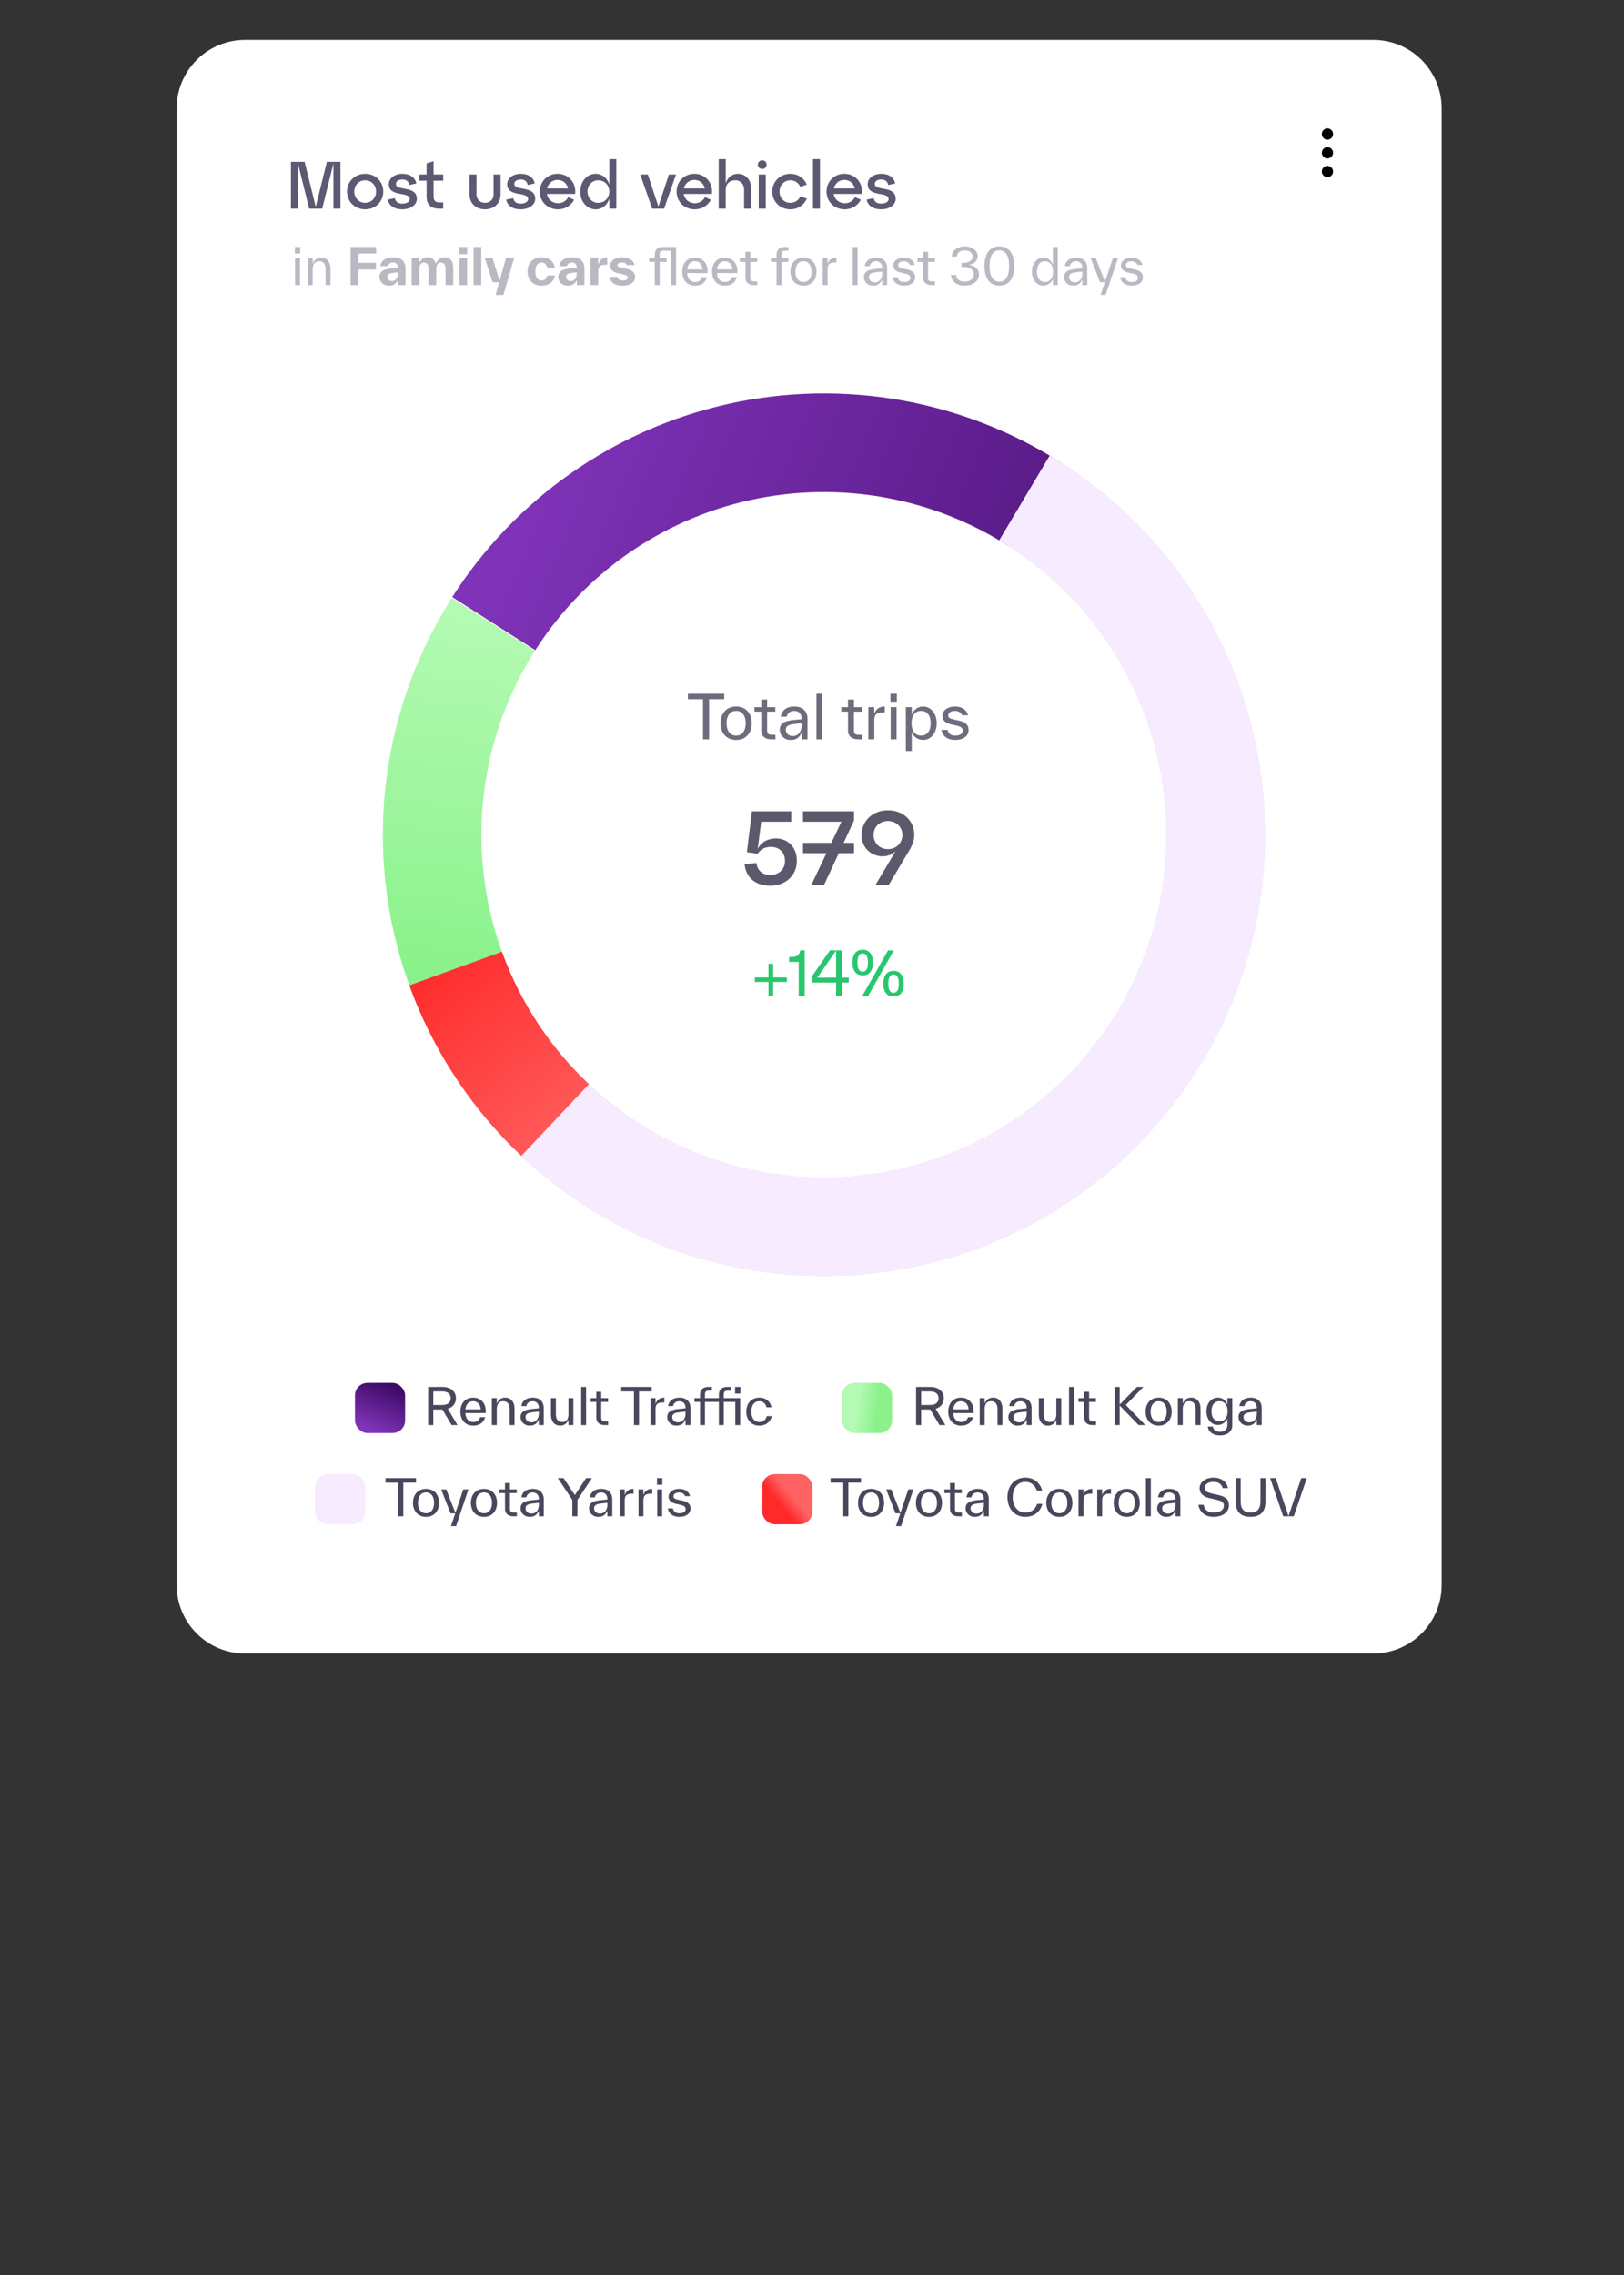 <svg width="285" height="399" viewBox="0 0 285 399" fill="none" xmlns="http://www.w3.org/2000/svg">
<rect x="0" y="0" width="285" height="399" fill="#333333" stroke="none"/>
<g>
<g>
<g>
<path d="M31 19C31 12.373 36.373 7 43 7H241C247.627 7 253 12.373 253 19V278C253 284.627 247.627 290 241 290H43C36.373 290 31 284.627 31 278V19Z" fill="white"/>
</g>
<path d="M59.746 28.386V36.6H58.514V28.668L56.543 36.6H54.255L52.284 28.668V36.6H51.052V28.386H53.457L55.405 36.271L57.364 28.386H59.746ZM60.9 33.608C60.9 31.836 62.273 30.486 64.08 30.486C65.887 30.486 67.26 31.836 67.26 33.608C67.26 35.368 65.887 36.717 64.08 36.717C62.273 36.717 60.9 35.368 60.9 33.608ZM62.167 33.608C62.167 34.734 63.001 35.579 64.08 35.579C65.171 35.579 65.993 34.734 65.993 33.608C65.993 32.469 65.171 31.625 64.08 31.625C63.001 31.625 62.167 32.469 62.167 33.608ZM68.059 35.016L69.291 34.758C69.397 35.379 69.854 35.72 70.605 35.72C71.391 35.72 71.908 35.368 71.908 34.91C71.908 33.526 68.235 34.652 68.235 32.305C68.235 31.261 69.244 30.486 70.605 30.486C71.978 30.486 72.881 31.155 73.057 32.188L71.825 32.446C71.732 31.824 71.297 31.484 70.605 31.484C69.948 31.484 69.479 31.789 69.479 32.246C69.479 33.584 73.151 32.469 73.151 34.886C73.151 35.943 72.037 36.717 70.605 36.717C69.162 36.717 68.247 36.048 68.059 35.016ZM74.858 31.695H73.579V30.604H74.858V28.656L76.09 28.269V30.604H77.78V31.695H76.09V34.464C76.09 35.192 76.395 35.508 77.123 35.508H77.78V36.6H77.123C75.574 36.6 74.858 35.884 74.858 34.406V31.695ZM82.389 34.112V30.604H83.621V34.112C83.621 34.992 84.254 35.579 85.123 35.579C85.968 35.579 86.613 34.992 86.613 34.112V30.604H87.845V34.112C87.845 35.661 86.683 36.717 85.123 36.717C83.539 36.717 82.389 35.661 82.389 34.112ZM88.833 35.016L90.065 34.758C90.171 35.379 90.628 35.72 91.379 35.72C92.165 35.72 92.681 35.368 92.681 34.91C92.681 33.526 89.009 34.652 89.009 32.305C89.009 31.261 90.018 30.486 91.379 30.486C92.752 30.486 93.655 31.155 93.831 32.188L92.599 32.446C92.505 31.824 92.071 31.484 91.379 31.484C90.722 31.484 90.253 31.789 90.253 32.246C90.253 33.584 93.925 32.469 93.925 34.886C93.925 35.943 92.811 36.717 91.379 36.717C89.936 36.717 89.021 36.048 88.833 35.016ZM97.846 30.486C99.771 30.486 101.155 32.059 100.932 34.018H95.969C96.145 34.969 96.908 35.649 97.94 35.649C98.726 35.649 99.372 35.239 99.712 34.581L100.745 35.039C100.228 36.025 99.219 36.717 97.905 36.717C96.098 36.717 94.725 35.368 94.725 33.608C94.725 31.836 96.075 30.486 97.846 30.486ZM97.846 31.554C96.931 31.554 96.215 32.176 96.004 33.056H99.689C99.489 32.188 98.797 31.554 97.846 31.554ZM106.922 32.34V27.917H108.154V36.6H106.922V34.863C106.546 35.978 105.678 36.717 104.54 36.717C102.991 36.717 101.829 35.368 101.829 33.608C101.829 31.836 102.991 30.486 104.54 30.486C105.678 30.486 106.546 31.226 106.922 32.34ZM104.951 35.579C106.1 35.579 106.922 34.734 106.922 33.608C106.922 32.469 106.1 31.625 104.951 31.625C103.93 31.625 103.097 32.469 103.097 33.608C103.097 34.734 103.93 35.579 104.951 35.579ZM115.54 36.224L117.382 30.604H118.638L116.537 36.6H114.449L112.349 30.604H113.686L115.54 36.224ZM121.852 30.486C123.776 30.486 125.16 32.059 124.937 34.018H119.974C120.15 34.969 120.913 35.649 121.945 35.649C122.732 35.649 123.377 35.239 123.717 34.581L124.75 35.039C124.233 36.025 123.224 36.717 121.91 36.717C120.103 36.717 118.731 35.368 118.731 33.608C118.731 31.836 120.08 30.486 121.852 30.486ZM121.852 31.554C120.936 31.554 120.221 32.176 120.009 33.056H123.694C123.494 32.188 122.802 31.554 121.852 31.554ZM129.506 30.486C130.879 30.486 131.817 31.554 131.817 33.021V36.6H130.585V33.209C130.585 32.282 129.905 31.613 129.037 31.613C128.051 31.613 127.359 32.282 127.359 33.209V36.6H126.127V27.917H127.359V32.153C127.687 31.132 128.473 30.486 129.506 30.486ZM132.998 28.879C132.998 28.457 133.35 28.116 133.772 28.116C134.195 28.116 134.535 28.457 134.535 28.879C134.535 29.302 134.195 29.642 133.772 29.642C133.35 29.642 132.998 29.302 132.998 28.879ZM134.383 36.6H133.151V30.604H134.383V36.6ZM135.528 33.608C135.528 31.836 136.901 30.486 138.708 30.486C139.999 30.486 141.09 31.191 141.583 32.376L140.445 32.763C140.14 32.059 139.494 31.625 138.708 31.625C137.629 31.625 136.796 32.469 136.796 33.608C136.796 34.734 137.629 35.579 138.708 35.579C139.494 35.579 140.14 35.156 140.445 34.441L141.583 34.828C141.09 36.013 139.999 36.717 138.708 36.717C136.901 36.717 135.528 35.368 135.528 33.608ZM143.904 36.6H142.672V27.917H143.904V36.6ZM148.171 30.486C150.096 30.486 151.48 32.059 151.257 34.018H146.294C146.47 34.969 147.233 35.649 148.265 35.649C149.051 35.649 149.697 35.239 150.037 34.581L151.07 35.039C150.553 36.025 149.544 36.717 148.23 36.717C146.423 36.717 145.05 35.368 145.05 33.608C145.05 31.836 146.4 30.486 148.171 30.486ZM148.171 31.554C147.256 31.554 146.54 32.176 146.329 33.056H150.014C149.814 32.188 149.122 31.554 148.171 31.554ZM152.094 35.016L153.326 34.758C153.432 35.379 153.89 35.72 154.641 35.72C155.427 35.72 155.943 35.368 155.943 34.91C155.943 33.526 152.27 34.652 152.27 32.305C152.27 31.261 153.279 30.486 154.641 30.486C156.013 30.486 156.917 31.155 157.093 32.188L155.861 32.446C155.767 31.824 155.333 31.484 154.641 31.484C153.983 31.484 153.514 31.789 153.514 32.246C153.514 33.584 157.187 32.469 157.187 34.886C157.187 35.943 156.072 36.717 154.641 36.717C153.197 36.717 152.282 36.048 152.094 35.016Z" fill="#5E5873"/>
<path d="M52.678 44.474H51.745V43.312H52.678V44.474ZM52.643 50H51.78V45.283H52.643V50ZM56.355 45.187C57.42 45.187 57.992 46.005 57.992 47.061V47.079V50H57.13V47.211V47.193C57.13 46.234 56.69 45.82 56.003 45.82C55.317 45.82 54.877 46.243 54.877 47.211V50H54.014V45.283H54.877V46.243C55.088 45.688 55.546 45.187 56.355 45.187ZM66.014 43.312V44.474H62.907V46.093H65.961V47.255H62.907V50H61.517V43.312H66.014ZM68.963 45.116C70.451 45.116 71.163 45.917 71.163 46.991V47.008V50H69.835V49.103C69.562 49.675 69.131 50.106 68.242 50.106C67.318 50.106 66.579 49.472 66.579 48.548C66.579 47.457 67.617 47.184 68.559 47.096L69.817 46.973V46.911V46.894C69.817 46.41 69.535 46.031 68.963 46.031C68.436 46.031 68.154 46.339 68.101 46.674H66.746C66.869 45.697 67.749 45.116 68.963 45.116ZM68.77 49.296C69.456 49.296 69.817 48.715 69.817 47.967V47.774L69.052 47.853C68.506 47.915 67.951 48.011 67.951 48.548C67.951 49.015 68.312 49.296 68.77 49.296ZM78.003 45.116C79.077 45.116 79.534 45.899 79.534 46.973V46.991V50H78.188V47.281V47.263C78.188 46.436 77.933 46.058 77.378 46.058C76.824 46.058 76.56 46.436 76.56 47.281V50H75.213V47.281V47.263C75.213 46.436 74.958 46.058 74.404 46.058C73.849 46.058 73.585 46.436 73.585 47.281V50H72.239V45.222H73.577V46.199C73.805 45.609 74.237 45.116 75.046 45.116C75.873 45.116 76.331 45.671 76.498 46.278C76.709 45.697 77.167 45.116 78.003 45.116ZM81.999 44.579H80.609V43.312H81.999V44.579ZM81.973 50H80.626V45.222H81.973V50ZM84.457 50H83.11V43.312H84.457V50ZM87.671 49.235L88.814 45.222H90.231L88.348 51.725H86.966L87.6 49.507H86.465L85.057 45.222H86.412L87.671 49.235ZM95.047 50.106C93.569 50.106 92.574 49.111 92.574 47.607C92.574 46.111 93.586 45.116 95.047 45.116C96.306 45.116 97.177 45.82 97.379 46.938H96.024C95.91 46.436 95.602 46.031 95.047 46.031C94.334 46.031 93.947 46.639 93.947 47.607C93.947 48.61 94.352 49.191 95.047 49.191C95.602 49.191 95.918 48.856 96.068 48.302H97.423C97.194 49.472 96.244 50.106 95.047 50.106ZM100.356 45.116C101.844 45.116 102.556 45.917 102.556 46.991V47.008V50H101.228V49.103C100.955 49.675 100.524 50.106 99.635 50.106C98.711 50.106 97.972 49.472 97.972 48.548C97.972 47.457 99.01 47.184 99.952 47.096L101.21 46.973V46.911V46.894C101.21 46.41 100.928 46.031 100.356 46.031C99.829 46.031 99.547 46.339 99.494 46.674H98.139C98.262 45.697 99.142 45.116 100.356 45.116ZM100.163 49.296C100.849 49.296 101.21 48.715 101.21 47.967V47.774L100.444 47.853C99.899 47.915 99.344 48.011 99.344 48.548C99.344 49.015 99.705 49.296 100.163 49.296ZM104.97 45.222V46.471C105.154 45.723 105.638 45.116 106.562 45.116V46.436H106.219C105.383 46.436 104.978 46.718 104.978 47.527V50H103.632V45.222H104.97ZM109.211 50.106C108.032 50.106 107.152 49.604 106.985 48.557H108.34C108.437 49.041 108.842 49.191 109.264 49.191C109.854 49.191 110.171 48.997 110.171 48.689C110.171 48.399 109.977 48.258 109.326 48.108L108.481 47.923C107.575 47.73 107.082 47.307 107.082 46.595C107.082 45.688 108.015 45.116 109.159 45.116C110.241 45.116 111.147 45.565 111.359 46.489H110.003C109.898 46.19 109.555 46.031 109.167 46.031C108.736 46.031 108.367 46.19 108.367 46.489C108.367 46.762 108.639 46.867 109.132 46.973L109.977 47.158C110.98 47.378 111.455 47.809 111.455 48.583C111.455 49.56 110.487 50.106 109.211 50.106ZM118.643 43.312V50H117.78V43.963H116.452C116.02 43.963 115.765 44.104 115.765 44.623V45.283H116.98V45.935H115.765V50H114.903V45.935H113.926V45.283H114.903V44.623C114.903 43.717 115.536 43.312 116.364 43.312H118.643ZM124.177 47.571C124.177 47.659 124.168 47.783 124.159 47.897H120.595C120.666 48.918 121.185 49.463 121.968 49.463C122.655 49.463 123.015 49.147 123.191 48.619H124.071C123.799 49.622 123.033 50.097 121.968 50.097C120.543 50.097 119.724 49.059 119.724 47.642C119.724 46.207 120.56 45.187 121.959 45.187C123.279 45.187 124.177 46.119 124.177 47.571ZM121.959 45.82C121.211 45.82 120.71 46.304 120.604 47.246H123.297C123.244 46.401 122.734 45.82 121.959 45.82ZM129.411 47.571C129.411 47.659 129.402 47.783 129.393 47.897H125.829C125.899 48.918 126.419 49.463 127.202 49.463C127.888 49.463 128.249 49.147 128.425 48.619H129.305C129.032 49.622 128.267 50.097 127.202 50.097C125.776 50.097 124.958 49.059 124.958 47.642C124.958 46.207 125.794 45.187 127.193 45.187C128.513 45.187 129.411 46.119 129.411 47.571ZM127.193 45.82C126.445 45.82 125.943 46.304 125.838 47.246H128.531C128.478 46.401 127.967 45.82 127.193 45.82ZM132.367 49.349H132.895V50H132.279C131.461 50 130.818 49.604 130.818 48.707V48.689V45.935H129.824V45.283H130.818V44.166H131.681V45.283H132.877V45.935H131.681V48.689V48.707C131.681 49.208 131.936 49.349 132.367 49.349ZM138.352 43.963H137.824C137.393 43.963 137.138 44.104 137.138 44.623V45.283H138.352V45.935H137.138V50H136.275V45.935H135.299V45.283H136.275V44.623C136.275 43.717 136.909 43.312 137.736 43.312H138.352V43.963ZM141.004 50.097C139.605 50.097 138.708 49.103 138.708 47.642C138.708 46.181 139.605 45.187 141.004 45.187C142.404 45.187 143.292 46.181 143.292 47.642C143.292 49.103 142.404 50.097 141.004 50.097ZM141.004 49.463C141.902 49.463 142.412 48.751 142.412 47.642C142.412 46.533 141.902 45.82 141.004 45.82C140.107 45.82 139.588 46.533 139.588 47.642C139.588 48.751 140.107 49.463 141.004 49.463ZM145.232 45.283V46.295C145.443 45.635 145.909 45.187 146.78 45.187V46.04H146.516C145.654 46.04 145.232 46.313 145.232 47.158V50H144.369V45.283H145.232ZM150.5 50H149.637V43.312H150.5V50ZM153.728 45.187C155.163 45.187 155.682 46.084 155.682 46.964V46.982V50H154.82V49.032C154.494 49.692 154.107 50.097 153.192 50.097C152.312 50.097 151.608 49.455 151.608 48.583C151.608 47.483 152.708 47.272 153.552 47.184L154.82 47.052V46.973V46.955C154.82 46.339 154.476 45.82 153.728 45.82C153.068 45.82 152.699 46.225 152.637 46.674H151.757C151.863 45.785 152.62 45.187 153.728 45.187ZM153.508 49.525C154.38 49.525 154.82 48.839 154.82 47.994V47.642L153.878 47.739C153.227 47.809 152.488 47.897 152.488 48.583C152.488 49.191 152.963 49.525 153.508 49.525ZM158.639 50.097C157.592 50.097 156.773 49.587 156.641 48.619H157.521C157.653 49.287 158.164 49.463 158.639 49.463C159.378 49.463 159.756 49.182 159.756 48.751C159.756 48.328 159.51 48.126 158.806 47.976L158.146 47.835C157.328 47.659 156.764 47.29 156.764 46.568C156.764 45.732 157.592 45.187 158.621 45.187C159.536 45.187 160.32 45.609 160.531 46.463H159.651C159.519 46.049 159.079 45.82 158.621 45.82C158.111 45.82 157.618 46.058 157.618 46.48C157.618 46.859 157.926 46.991 158.56 47.123L159.22 47.263C160.205 47.475 160.61 47.915 160.61 48.645C160.61 49.551 159.8 50.097 158.639 50.097ZM163.554 49.349H164.082V50H163.466C162.647 50 162.005 49.604 162.005 48.707V48.689V45.935H161.01V45.283H162.005V44.166H162.867V45.283H164.064V45.935H162.867V48.689V48.707C162.867 49.208 163.122 49.349 163.554 49.349ZM170.019 46.463C170.741 46.551 171.797 46.973 171.797 48.117C171.797 49.437 170.617 50.097 169.262 50.097C167.863 50.097 167.009 49.375 166.886 48.231H167.784C167.863 48.918 168.338 49.402 169.262 49.402C169.975 49.402 170.899 49.05 170.899 48.082C170.899 47.237 170.116 46.823 169.157 46.823H168.743V46.102H169.157C170.098 46.102 170.679 45.609 170.679 44.984C170.679 44.359 170.133 43.911 169.253 43.911C168.435 43.911 167.977 44.351 167.916 44.993H167.018C167.124 43.875 168.127 43.215 169.253 43.215C170.521 43.215 171.577 43.875 171.577 44.914C171.577 45.935 170.732 46.322 170.019 46.463ZM175.381 50.097C173.744 50.097 172.767 48.883 172.767 46.656C172.767 44.43 173.744 43.215 175.381 43.215C177.018 43.215 177.994 44.43 177.994 46.656C177.994 48.883 177.018 50.097 175.381 50.097ZM175.381 49.402C176.463 49.402 177.097 48.487 177.097 46.656C177.097 44.826 176.463 43.911 175.381 43.911C174.298 43.911 173.665 44.826 173.665 46.656C173.665 48.487 174.298 49.402 175.381 49.402ZM184.762 46.427V43.312H185.624V50H184.762V48.971C184.471 49.648 183.802 50.097 183.098 50.097C181.954 50.097 181.092 49.094 181.092 47.642C181.092 46.19 181.963 45.187 183.098 45.187C183.978 45.187 184.542 45.794 184.762 46.427ZM183.38 49.463C184.278 49.463 184.797 48.751 184.797 47.642C184.797 46.533 184.278 45.82 183.38 45.82C182.482 45.82 181.972 46.533 181.972 47.642C181.972 48.751 182.482 49.463 183.38 49.463ZM188.851 45.187C190.285 45.187 190.805 46.084 190.805 46.964V46.982V50H189.942V49.032C189.617 49.692 189.229 50.097 188.314 50.097C187.434 50.097 186.73 49.455 186.73 48.583C186.73 47.483 187.83 47.272 188.675 47.184L189.942 47.052V46.973V46.955C189.942 46.339 189.599 45.82 188.851 45.82C188.191 45.82 187.821 46.225 187.76 46.674H186.88C186.985 45.785 187.742 45.187 188.851 45.187ZM188.631 49.525C189.502 49.525 189.942 48.839 189.942 47.994V47.642L189.001 47.739C188.349 47.809 187.61 47.897 187.61 48.583C187.61 49.191 188.085 49.525 188.631 49.525ZM193.913 49.402L195.294 45.283H196.192L194.027 51.725H193.129L193.886 49.481H193.05L191.413 45.283H192.302L193.913 49.402ZM198.591 50.097C197.544 50.097 196.726 49.587 196.594 48.619H197.474C197.606 49.287 198.116 49.463 198.591 49.463C199.33 49.463 199.709 49.182 199.709 48.751C199.709 48.328 199.462 48.126 198.758 47.976L198.098 47.835C197.28 47.659 196.717 47.29 196.717 46.568C196.717 45.732 197.544 45.187 198.574 45.187C199.489 45.187 200.272 45.609 200.483 46.463H199.603C199.471 46.049 199.031 45.82 198.574 45.82C198.063 45.82 197.57 46.058 197.57 46.48C197.57 46.859 197.878 46.991 198.512 47.123L199.172 47.263C200.158 47.475 200.562 47.915 200.562 48.645C200.562 49.551 199.753 50.097 198.591 50.097Z" fill="#B9B9C3"/>
<rect x="62.293" y="242.533" width="8.8" height="8.8" rx="2.2" fill="url(#paint0_linear_1265_42033)"/>
<path d="M78.579 247.073L80.287 249.933H79.248L77.638 247.205H77.611H76.036V249.933H75.147V243.245H77.611C79.09 243.245 80.014 244.02 80.014 245.225C80.014 246.141 79.477 246.809 78.579 247.073ZM77.629 244.037H76.036V246.413H77.629C78.535 246.413 79.09 245.991 79.09 245.225C79.09 244.46 78.535 244.037 77.629 244.037ZM85.245 247.505C85.245 247.593 85.236 247.716 85.227 247.83H81.663C81.733 248.851 82.252 249.397 83.036 249.397C83.722 249.397 84.083 249.08 84.259 248.552H85.139C84.866 249.555 84.1 250.03 83.036 250.03C81.61 250.03 80.792 248.992 80.792 247.575C80.792 246.141 81.628 245.12 83.027 245.12C84.347 245.12 85.245 246.053 85.245 247.505ZM83.027 245.753C82.279 245.753 81.777 246.237 81.672 247.179H84.365C84.312 246.334 83.801 245.753 83.027 245.753ZM88.656 245.12C89.721 245.12 90.293 245.938 90.293 246.994V247.012V249.933H89.431V247.144V247.126C89.431 246.167 88.991 245.753 88.305 245.753C87.618 245.753 87.178 246.176 87.178 247.144V249.933H86.316V245.217H87.178V246.176C87.389 245.621 87.847 245.12 88.656 245.12ZM93.466 245.12C94.901 245.12 95.42 246.017 95.42 246.897V246.915V249.933H94.557V248.965C94.232 249.625 93.845 250.03 92.929 250.03C92.049 250.03 91.345 249.388 91.345 248.517C91.345 247.417 92.445 247.205 93.29 247.117L94.557 246.985V246.906V246.889C94.557 246.273 94.214 245.753 93.466 245.753C92.806 245.753 92.437 246.158 92.375 246.607H91.495C91.601 245.718 92.357 245.12 93.466 245.12ZM93.246 249.458C94.117 249.458 94.557 248.772 94.557 247.927V247.575L93.616 247.672C92.965 247.742 92.225 247.83 92.225 248.517C92.225 249.124 92.701 249.458 93.246 249.458ZM99.758 248.006V245.217H100.621V249.933H99.758V248.992C99.556 249.529 99.09 250.03 98.306 250.03C97.242 250.03 96.687 249.212 96.687 248.156V248.138V245.217H97.549V248.006V248.024C97.549 248.974 97.972 249.397 98.658 249.397C99.345 249.397 99.758 248.965 99.758 248.006ZM102.853 249.933H101.991V243.245H102.853V249.933ZM106.196 249.282H106.724V249.933H106.108C105.29 249.933 104.647 249.537 104.647 248.64V248.622V245.868H103.653V245.217H104.647V244.099H105.51V245.217H106.707V245.868H105.51V248.622V248.64C105.51 249.141 105.765 249.282 106.196 249.282ZM109.025 243.245H114.367V244.037H112.14V249.933H111.252V244.037H109.025V243.245ZM115.039 245.217V246.229C115.25 245.569 115.717 245.12 116.588 245.12V245.973H116.324C115.461 245.973 115.039 246.246 115.039 247.091V249.933H114.177V245.217H115.039ZM119.213 245.12C120.648 245.12 121.167 246.017 121.167 246.897V246.915V249.933H120.304V248.965C119.979 249.625 119.592 250.03 118.676 250.03C117.796 250.03 117.092 249.388 117.092 248.517C117.092 247.417 118.192 247.205 119.037 247.117L120.304 246.985V246.906V246.889C120.304 246.273 119.961 245.753 119.213 245.753C118.553 245.753 118.184 246.158 118.122 246.607H117.242C117.348 245.718 118.104 245.12 119.213 245.12ZM118.993 249.458C119.864 249.458 120.304 248.772 120.304 247.927V247.575L119.363 247.672C118.712 247.742 117.972 247.83 117.972 248.517C117.972 249.124 118.448 249.458 118.993 249.458ZM127.02 245.217H129.898V249.933H129.036V245.868H127.02V249.933H126.158V245.868H123.712V249.933H122.849V245.868H121.872V245.217H122.849V244.557C122.849 243.65 123.483 243.245 124.31 243.245H124.926V243.897H124.398C123.967 243.897 123.712 244.037 123.712 244.557V245.217H126.158V244.557C126.158 243.65 126.792 243.245 127.619 243.245H128.235V243.897H127.707C127.276 243.897 127.02 244.037 127.02 244.557V245.217ZM129 244.407V243.245H129.933V244.407H129ZM133.267 250.03C131.868 250.03 130.97 249.036 130.97 247.575C130.97 246.114 131.868 245.12 133.267 245.12C134.429 245.12 135.194 245.824 135.397 246.818H134.517C134.385 246.237 133.98 245.753 133.267 245.753C132.37 245.753 131.85 246.466 131.85 247.575C131.85 248.684 132.37 249.397 133.267 249.397C133.954 249.397 134.376 249.027 134.57 248.358H135.45C135.203 249.441 134.341 250.03 133.267 250.03Z" fill="#4B465C"/>
<rect x="147.76" y="242.533" width="8.8" height="8.8" rx="2.2" fill="url(#paint1_linear_1265_42033)"/>
<path d="M164.198 247.073L165.905 249.933H164.867L163.256 247.205H163.23H161.655V249.933H160.766V243.245H163.23C164.708 243.245 165.632 244.02 165.632 245.225C165.632 246.141 165.096 246.809 164.198 247.073ZM163.248 244.037H161.655V246.413H163.248C164.154 246.413 164.708 245.991 164.708 245.225C164.708 244.46 164.154 244.037 163.248 244.037ZM170.863 247.505C170.863 247.593 170.854 247.716 170.846 247.83H167.282C167.352 248.851 167.871 249.397 168.654 249.397C169.341 249.397 169.702 249.08 169.878 248.552H170.758C170.485 249.555 169.719 250.03 168.654 250.03C167.229 250.03 166.41 248.992 166.41 247.575C166.41 246.141 167.246 245.12 168.646 245.12C169.966 245.12 170.863 246.053 170.863 247.505ZM168.646 245.753C167.898 245.753 167.396 246.237 167.29 247.179H169.983C169.93 246.334 169.42 245.753 168.646 245.753ZM174.275 245.12C175.34 245.12 175.912 245.938 175.912 246.994V247.012V249.933H175.05V247.144V247.126C175.05 246.167 174.61 245.753 173.923 245.753C173.237 245.753 172.797 246.176 172.797 247.144V249.933H171.934V245.217H172.797V246.176C173.008 245.621 173.466 245.12 174.275 245.12ZM179.085 245.12C180.519 245.12 181.039 246.017 181.039 246.897V246.915V249.933H180.176V248.965C179.851 249.625 179.463 250.03 178.548 250.03C177.668 250.03 176.964 249.388 176.964 248.517C176.964 247.417 178.064 247.205 178.909 247.117L180.176 246.985V246.906V246.889C180.176 246.273 179.833 245.753 179.085 245.753C178.425 245.753 178.055 246.158 177.994 246.607H177.114C177.219 245.718 177.976 245.12 179.085 245.12ZM178.865 249.458C179.736 249.458 180.176 248.772 180.176 247.927V247.575L179.235 247.672C178.583 247.742 177.844 247.83 177.844 248.517C177.844 249.124 178.319 249.458 178.865 249.458ZM185.377 248.006V245.217H186.239V249.933H185.377V248.992C185.175 249.529 184.708 250.03 183.925 250.03C182.86 250.03 182.306 249.212 182.306 248.156V248.138V245.217H183.168V248.006V248.024C183.168 248.974 183.591 249.397 184.277 249.397C184.963 249.397 185.377 248.965 185.377 248.006ZM188.472 249.933H187.609V243.245H188.472V249.933ZM191.815 249.282H192.343V249.933H191.727C190.909 249.933 190.266 249.537 190.266 248.64V248.622V245.868H189.272V245.217H190.266V244.099H191.129V245.217H192.325V245.868H191.129V248.622V248.64C191.129 249.141 191.384 249.282 191.815 249.282ZM197.568 246.413L201 249.933H199.82L196.494 246.51V249.933H195.605V243.245H196.494V246.334L199.512 243.245H200.665L197.568 246.413ZM203.34 250.03C201.941 250.03 201.043 249.036 201.043 247.575C201.043 246.114 201.941 245.12 203.34 245.12C204.739 245.12 205.628 246.114 205.628 247.575C205.628 249.036 204.739 250.03 203.34 250.03ZM203.34 249.397C204.237 249.397 204.748 248.684 204.748 247.575C204.748 246.466 204.237 245.753 203.34 245.753C202.442 245.753 201.923 246.466 201.923 247.575C201.923 248.684 202.442 249.397 203.34 249.397ZM209.046 245.12C210.11 245.12 210.682 245.938 210.682 246.994V247.012V249.933H209.82V247.144V247.126C209.82 246.167 209.38 245.753 208.694 245.753C208.007 245.753 207.567 246.176 207.567 247.144V249.933H206.705V245.217H207.567V246.176C207.778 245.621 208.236 245.12 209.046 245.12ZM215.395 246.334V245.217H216.258V249.951C216.258 251.209 215.202 251.755 214.102 251.755C212.967 251.755 212.069 251.218 211.963 250.189H212.843C212.923 250.805 213.468 251.121 214.102 251.121C214.823 251.121 215.395 250.743 215.395 249.969V248.807C215.105 249.476 214.436 249.907 213.732 249.907C212.588 249.907 211.726 248.965 211.726 247.513C211.726 246.061 212.597 245.12 213.732 245.12C214.612 245.12 215.175 245.701 215.395 246.334ZM214.014 249.273C214.911 249.273 215.431 248.622 215.431 247.513C215.431 246.405 214.911 245.753 214.014 245.753C213.116 245.753 212.606 246.405 212.606 247.513C212.606 248.622 213.116 249.273 214.014 249.273ZM219.467 245.12C220.901 245.12 221.421 246.017 221.421 246.897V246.915V249.933H220.558V248.965C220.233 249.625 219.845 250.03 218.93 250.03C218.05 250.03 217.346 249.388 217.346 248.517C217.346 247.417 218.446 247.205 219.291 247.117L220.558 246.985V246.906V246.889C220.558 246.273 220.215 245.753 219.467 245.753C218.807 245.753 218.437 246.158 218.376 246.607H217.496C217.601 245.718 218.358 245.12 219.467 245.12ZM219.247 249.458C220.118 249.458 220.558 248.772 220.558 247.927V247.575L219.617 247.672C218.965 247.742 218.226 247.83 218.226 248.517C218.226 249.124 218.701 249.458 219.247 249.458Z" fill="#4B465C"/>
<rect x="55.293" y="258.533" width="8.8" height="8.8" rx="2.2" fill="#F6EBFF"/>
<path d="M67.661 259.245H73.002V260.037H70.776V265.933H69.887V260.037H67.661V259.245ZM74.767 266.03C73.368 266.03 72.47 265.036 72.47 263.575C72.47 262.114 73.368 261.12 74.767 261.12C76.166 261.12 77.055 262.114 77.055 263.575C77.055 265.036 76.166 266.03 74.767 266.03ZM74.767 265.397C75.664 265.397 76.175 264.684 76.175 263.575C76.175 262.466 75.664 261.753 74.767 261.753C73.869 261.753 73.35 262.466 73.35 263.575C73.35 264.684 73.869 265.397 74.767 265.397ZM79.92 265.335L81.301 261.217H82.199L80.034 267.658H79.136L79.893 265.414H79.057L77.42 261.217H78.309L79.92 265.335ZM84.933 266.03C83.534 266.03 82.636 265.036 82.636 263.575C82.636 262.114 83.534 261.12 84.933 261.12C86.332 261.12 87.221 262.114 87.221 263.575C87.221 265.036 86.332 266.03 84.933 266.03ZM84.933 265.397C85.831 265.397 86.341 264.684 86.341 263.575C86.341 262.466 85.831 261.753 84.933 261.753C84.036 261.753 83.516 262.466 83.516 263.575C83.516 264.684 84.036 265.397 84.933 265.397ZM90.175 265.282H90.703V265.933H90.087C89.268 265.933 88.626 265.537 88.626 264.64V264.622V261.868H87.632V261.217H88.626V260.099H89.488V261.217H90.685V261.868H89.488V264.622V264.64C89.488 265.141 89.744 265.282 90.175 265.282ZM93.472 261.12C94.906 261.12 95.426 262.017 95.426 262.897V262.915V265.933H94.563V264.965C94.238 265.625 93.85 266.03 92.935 266.03C92.055 266.03 91.351 265.388 91.351 264.517C91.351 263.417 92.451 263.205 93.296 263.117L94.563 262.985V262.906V262.889C94.563 262.273 94.22 261.753 93.472 261.753C92.812 261.753 92.442 262.158 92.381 262.607H91.501C91.606 261.718 92.363 261.12 93.472 261.12ZM93.252 265.458C94.123 265.458 94.563 264.772 94.563 263.927V263.575L93.622 263.672C92.971 263.742 92.231 263.83 92.231 264.517C92.231 265.124 92.707 265.458 93.252 265.458ZM102.852 259.245H103.873L101.33 263.065V265.933H100.441V263.065L97.898 259.245H98.91L100.881 262.211L102.852 259.245ZM105.495 261.12C106.929 261.12 107.448 262.017 107.448 262.897V262.915V265.933H106.586V264.965C106.26 265.625 105.873 266.03 104.958 266.03C104.078 266.03 103.374 265.388 103.374 264.517C103.374 263.417 104.474 263.205 105.319 263.117L106.586 262.985V262.906V262.889C106.586 262.273 106.243 261.753 105.495 261.753C104.835 261.753 104.465 262.158 104.404 262.607H103.524C103.629 261.718 104.386 261.12 105.495 261.12ZM105.275 265.458C106.146 265.458 106.586 264.772 106.586 263.927V263.575L105.644 263.672C104.993 263.742 104.254 263.83 104.254 264.517C104.254 265.124 104.729 265.458 105.275 265.458ZM109.631 261.217V262.229C109.842 261.569 110.308 261.12 111.18 261.12V261.973H110.916C110.053 261.973 109.631 262.246 109.631 263.091V265.933H108.768V261.217H109.631ZM112.914 261.217V262.229C113.125 261.569 113.591 261.12 114.462 261.12V261.973H114.198C113.336 261.973 112.914 262.246 112.914 263.091V265.933H112.051V261.217H112.914ZM116.232 260.407H115.299V259.245H116.232V260.407ZM116.196 265.933H115.334V261.217H116.196V265.933ZM119.205 266.03C118.158 266.03 117.34 265.52 117.208 264.552H118.088C118.22 265.221 118.73 265.397 119.205 265.397C119.944 265.397 120.323 265.115 120.323 264.684C120.323 264.261 120.076 264.059 119.372 263.909L118.712 263.769C117.894 263.593 117.331 263.223 117.331 262.501C117.331 261.665 118.158 261.12 119.188 261.12C120.103 261.12 120.886 261.542 121.097 262.396H120.217C120.085 261.982 119.645 261.753 119.188 261.753C118.677 261.753 118.184 261.991 118.184 262.413C118.184 262.792 118.492 262.924 119.126 263.056L119.786 263.197C120.772 263.408 121.176 263.848 121.176 264.578C121.176 265.485 120.367 266.03 119.205 266.03Z" fill="#4B465C"/>
<rect x="133.76" y="258.533" width="8.8" height="8.8" rx="2.2" fill="url(#paint2_linear_1265_42033)"/>
<path d="M145.76 259.245H151.102V260.037H148.876V265.933H147.987V260.037H145.76V259.245ZM152.866 266.03C151.467 266.03 150.57 265.036 150.57 263.575C150.57 262.114 151.467 261.12 152.866 261.12C154.266 261.12 155.154 262.114 155.154 263.575C155.154 265.036 154.266 266.03 152.866 266.03ZM152.866 265.397C153.764 265.397 154.274 264.684 154.274 263.575C154.274 262.466 153.764 261.753 152.866 261.753C151.969 261.753 151.45 262.466 151.45 263.575C151.45 264.684 151.969 265.397 152.866 265.397ZM158.019 265.335L159.401 261.217H160.298L158.134 267.658H157.236L157.993 265.414H157.157L155.52 261.217H156.409L158.019 265.335ZM163.033 266.03C161.634 266.03 160.736 265.036 160.736 263.575C160.736 262.114 161.634 261.12 163.033 261.12C164.432 261.12 165.321 262.114 165.321 263.575C165.321 265.036 164.432 266.03 163.033 266.03ZM163.033 265.397C163.93 265.397 164.441 264.684 164.441 263.575C164.441 262.466 163.93 261.753 163.033 261.753C162.135 261.753 161.616 262.466 161.616 263.575C161.616 264.684 162.135 265.397 163.033 265.397ZM168.274 265.282H168.802V265.933H168.186C167.368 265.933 166.726 265.537 166.726 264.64V264.622V261.868H165.731V261.217H166.726V260.099H167.588V261.217H168.785V261.868H167.588V264.622V264.64C167.588 265.141 167.843 265.282 168.274 265.282ZM171.572 261.12C173.006 261.12 173.525 262.017 173.525 262.897V262.915V265.933H172.663V264.965C172.337 265.625 171.95 266.03 171.035 266.03C170.155 266.03 169.451 265.388 169.451 264.517C169.451 263.417 170.551 263.205 171.396 263.117L172.663 262.985V262.906V262.889C172.663 262.273 172.32 261.753 171.572 261.753C170.912 261.753 170.542 262.158 170.481 262.607H169.601C169.706 261.718 170.463 261.12 171.572 261.12ZM171.352 265.458C172.223 265.458 172.663 264.772 172.663 263.927V263.575L171.721 263.672C171.07 263.742 170.331 263.83 170.331 264.517C170.331 265.124 170.806 265.458 171.352 265.458ZM179.897 266.03C178.137 266.03 176.799 264.657 176.799 262.589C176.799 260.53 178.119 259.149 179.923 259.149C181.454 259.149 182.545 260.081 182.889 261.419H181.965C181.648 260.548 180.997 259.897 179.923 259.897C178.594 259.897 177.723 261.005 177.723 262.589C177.723 264.182 178.638 265.282 179.897 265.282C180.979 265.282 181.683 264.719 182.017 263.751H182.941C182.493 265.265 181.41 266.03 179.897 266.03ZM185.909 266.03C184.51 266.03 183.613 265.036 183.613 263.575C183.613 262.114 184.51 261.12 185.909 261.12C187.309 261.12 188.197 262.114 188.197 263.575C188.197 265.036 187.309 266.03 185.909 266.03ZM185.909 265.397C186.807 265.397 187.317 264.684 187.317 263.575C187.317 262.466 186.807 261.753 185.909 261.753C185.012 261.753 184.493 262.466 184.493 263.575C184.493 264.684 185.012 265.397 185.909 265.397ZM190.137 261.217V262.229C190.348 261.569 190.814 261.12 191.685 261.12V261.973H191.421C190.559 261.973 190.137 262.246 190.137 263.091V265.933H189.274V261.217H190.137ZM193.42 261.217V262.229C193.631 261.569 194.097 261.12 194.968 261.12V261.973H194.704C193.842 261.973 193.42 262.246 193.42 263.091V265.933H192.557V261.217H193.42ZM197.734 266.03C196.335 266.03 195.438 265.036 195.438 263.575C195.438 262.114 196.335 261.12 197.734 261.12C199.134 261.12 200.022 262.114 200.022 263.575C200.022 265.036 199.134 266.03 197.734 266.03ZM197.734 265.397C198.632 265.397 199.142 264.684 199.142 263.575C199.142 262.466 198.632 261.753 197.734 261.753C196.837 261.753 196.318 262.466 196.318 263.575C196.318 264.684 196.837 265.397 197.734 265.397ZM201.962 265.933H201.099V259.245H201.962V265.933ZM205.19 261.12C206.625 261.12 207.144 262.017 207.144 262.897V262.915V265.933H206.282V264.965C205.956 265.625 205.569 266.03 204.654 266.03C203.774 266.03 203.07 265.388 203.07 264.517C203.07 263.417 204.17 263.205 205.014 263.117L206.282 262.985V262.906V262.889C206.282 262.273 205.938 261.753 205.19 261.753C204.53 261.753 204.161 262.158 204.099 262.607H203.219C203.325 261.718 204.082 261.12 205.19 261.12ZM204.97 265.458C205.842 265.458 206.282 264.772 206.282 263.927V263.575L205.34 263.672C204.689 263.742 203.95 263.83 203.95 264.517C203.95 265.124 204.425 265.458 204.97 265.458ZM212.952 266.03C211.535 266.03 210.515 265.229 210.312 263.918H211.236C211.359 264.825 212.055 265.282 212.952 265.282C214.131 265.282 214.774 264.789 214.774 264.094C214.774 263.364 214.237 263.188 213.163 262.95L212.327 262.765C211.28 262.537 210.523 262.009 210.523 261.005C210.523 259.941 211.588 259.149 212.935 259.149C214.343 259.149 215.302 259.888 215.495 260.988H214.571C214.36 260.222 213.744 259.897 212.935 259.897C212.09 259.897 211.421 260.301 211.421 260.917C211.421 261.551 211.852 261.762 212.882 261.991L213.718 262.176C215.064 262.475 215.671 262.95 215.671 263.997C215.671 265.194 214.589 266.03 212.952 266.03ZM219.468 266.03C217.593 266.03 216.836 265.001 216.836 263.267V263.249V259.245H217.725V263.302V263.32C217.725 264.657 218.315 265.282 219.468 265.282C220.62 265.282 221.201 264.649 221.201 263.302V259.245H222.09V263.249C222.09 264.992 221.342 266.03 219.468 266.03ZM226.125 265.898L228.36 259.245H229.337L227.049 265.933H225.192L222.904 259.245H223.881L226.125 265.898Z" fill="#4B465C"/>
<path d="M186.281 81.185C168.982 70.128 148 66.396 127.951 70.81C107.901 75.224 90.426 87.421 79.369 104.719L93.937 114.031C102.524 100.596 116.096 91.123 131.668 87.695C147.239 84.267 163.535 87.165 176.969 95.752L186.281 81.185Z" fill="#D9D9D9"/>
<path d="M186.281 81.185C168.982 70.128 148 66.396 127.951 70.81C107.901 75.224 90.426 87.421 79.369 104.719L93.937 114.031C102.524 100.596 116.096 91.123 131.668 87.695C147.239 84.267 163.535 87.165 176.969 95.752L186.281 81.185Z" fill="url(#paint3_linear_1265_42033)"/>
<path d="M79.278 104.863C72.743 115.136 68.725 126.805 67.547 138.922C66.37 151.04 68.067 163.264 72.502 174.603L88.603 168.305C85.159 159.499 83.841 150.005 84.755 140.594C85.67 131.183 88.791 122.12 93.866 114.142L79.278 104.863Z" fill="url(#paint4_linear_1265_42033)"/>
<path d="M72.369 174.261C76.808 185.772 83.934 196.054 93.153 204.252C102.372 212.45 113.416 218.326 125.366 221.39C137.316 224.454 149.826 224.618 161.852 221.867C173.878 219.116 185.072 213.531 194.502 205.577C203.932 197.623 211.324 187.53 216.063 176.139C220.801 164.749 222.748 152.391 221.742 140.096C220.736 127.8 216.806 115.923 210.279 105.454C203.752 94.986 194.818 86.229 184.221 79.913L175.369 94.765C183.6 99.67 190.539 106.471 195.608 114.601C200.677 122.732 203.729 131.956 204.511 141.505C205.292 151.055 203.78 160.652 200.1 169.499C196.42 178.345 190.678 186.184 183.355 192.361C176.031 198.539 167.337 202.877 157.997 205.013C148.657 207.149 138.941 207.022 129.66 204.643C120.379 202.263 111.802 197.7 104.642 191.333C97.482 184.966 91.948 176.98 88.5 168.04L72.369 174.261Z" fill="#D9D9D9"/>
<path d="M72.369 174.261C76.808 185.772 83.934 196.054 93.153 204.252C102.372 212.45 113.416 218.326 125.366 221.39C137.316 224.454 149.826 224.618 161.852 221.867C173.878 219.116 185.072 213.531 194.502 205.577C203.932 197.623 211.324 187.53 216.063 176.139C220.801 164.749 222.748 152.391 221.742 140.096C220.736 127.8 216.806 115.923 210.279 105.454C203.752 94.986 194.818 86.229 184.221 79.913L175.369 94.765C183.6 99.67 190.539 106.471 195.608 114.601C200.677 122.732 203.729 131.956 204.511 141.505C205.292 151.055 203.78 160.652 200.1 169.499C196.42 178.345 190.678 186.184 183.355 192.361C176.031 198.539 167.337 202.877 157.997 205.013C148.657 207.149 138.941 207.022 129.66 204.643C120.379 202.263 111.802 197.7 104.642 191.333C97.482 184.966 91.948 176.98 88.5 168.04L72.369 174.261Z" fill="#F6EBFF"/>
<path d="M120.716 121.683H127.087V122.627H124.432V129.66H123.372V122.627H120.716V121.683ZM129.192 129.775C127.523 129.775 126.453 128.589 126.453 126.847C126.453 125.104 127.523 123.918 129.192 123.918C130.861 123.918 131.921 125.104 131.921 126.847C131.921 128.589 130.861 129.775 129.192 129.775ZM129.192 129.019C130.263 129.019 130.871 128.169 130.871 126.847C130.871 125.524 130.263 124.674 129.192 124.674C128.121 124.674 127.502 125.524 127.502 126.847C127.502 128.169 128.121 129.019 129.192 129.019ZM135.444 128.883H136.073V129.66H135.339C134.363 129.66 133.596 129.187 133.596 128.117V128.096V124.811H132.41V124.034H133.596V122.701H134.625V124.034H136.052V124.811H134.625V128.096V128.117C134.625 128.715 134.929 128.883 135.444 128.883ZM139.376 123.918C141.087 123.918 141.707 124.989 141.707 126.039V126.06V129.66H140.678V128.505C140.29 129.292 139.828 129.775 138.736 129.775C137.687 129.775 136.847 129.009 136.847 127.97C136.847 126.658 138.159 126.406 139.167 126.301L140.678 126.144V126.049V126.028C140.678 125.293 140.269 124.674 139.376 124.674C138.589 124.674 138.148 125.157 138.075 125.692H137.025C137.151 124.632 138.054 123.918 139.376 123.918ZM139.114 129.093C140.153 129.093 140.678 128.274 140.678 127.267V126.847L139.555 126.962C138.778 127.046 137.897 127.151 137.897 127.97C137.897 128.694 138.463 129.093 139.114 129.093ZM144.31 129.66H143.281V121.683H144.31V129.66ZM150.675 128.883H151.305V129.66H150.57C149.594 129.66 148.828 129.187 148.828 128.117V128.096V124.811H147.642V124.034H148.828V122.701H149.856V124.034H151.284V124.811H149.856V128.096V128.117C149.856 128.715 150.161 128.883 150.675 128.883ZM153.422 124.034V125.241C153.674 124.454 154.23 123.918 155.269 123.918V124.937H154.954C153.926 124.937 153.422 125.262 153.422 126.269V129.66H152.393V124.034H153.422ZM157.379 123.068H156.267V121.683H157.379V123.068ZM157.337 129.66H156.309V124.034H157.337V129.66ZM161.986 123.918C163.34 123.918 164.379 125.115 164.379 126.847C164.379 128.579 163.351 129.775 161.986 129.775C161.146 129.775 160.349 129.24 160.002 128.432V131.717H158.974V124.034H160.002V125.398C160.265 124.643 160.937 123.918 161.986 123.918ZM161.65 129.019C162.721 129.019 163.33 128.169 163.33 126.847C163.33 125.524 162.721 124.674 161.65 124.674C160.58 124.674 159.96 125.524 159.96 126.847C159.96 128.169 160.58 129.019 161.65 129.019ZM167.619 129.775C166.37 129.775 165.394 129.166 165.237 128.012H166.286C166.444 128.81 167.052 129.019 167.619 129.019C168.501 129.019 168.952 128.684 168.952 128.169C168.952 127.665 168.658 127.424 167.819 127.246L167.032 127.078C166.055 126.868 165.384 126.427 165.384 125.566C165.384 124.569 166.37 123.918 167.598 123.918C168.69 123.918 169.624 124.422 169.876 125.44H168.826C168.669 124.947 168.144 124.674 167.598 124.674C166.99 124.674 166.402 124.958 166.402 125.461C166.402 125.913 166.769 126.07 167.525 126.228L168.312 126.395C169.488 126.647 169.97 127.172 169.97 128.043C169.97 129.124 169.005 129.775 167.619 129.775Z" fill="#4B465C"/>
<path d="M120.716 121.683H127.087V122.627H124.432V129.66H123.372V122.627H120.716V121.683ZM129.192 129.775C127.523 129.775 126.453 128.589 126.453 126.847C126.453 125.104 127.523 123.918 129.192 123.918C130.861 123.918 131.921 125.104 131.921 126.847C131.921 128.589 130.861 129.775 129.192 129.775ZM129.192 129.019C130.263 129.019 130.871 128.169 130.871 126.847C130.871 125.524 130.263 124.674 129.192 124.674C128.121 124.674 127.502 125.524 127.502 126.847C127.502 128.169 128.121 129.019 129.192 129.019ZM135.444 128.883H136.073V129.66H135.339C134.363 129.66 133.596 129.187 133.596 128.117V128.096V124.811H132.41V124.034H133.596V122.701H134.625V124.034H136.052V124.811H134.625V128.096V128.117C134.625 128.715 134.929 128.883 135.444 128.883ZM139.376 123.918C141.087 123.918 141.707 124.989 141.707 126.039V126.06V129.66H140.678V128.505C140.29 129.292 139.828 129.775 138.736 129.775C137.687 129.775 136.847 129.009 136.847 127.97C136.847 126.658 138.159 126.406 139.167 126.301L140.678 126.144V126.049V126.028C140.678 125.293 140.269 124.674 139.376 124.674C138.589 124.674 138.148 125.157 138.075 125.692H137.025C137.151 124.632 138.054 123.918 139.376 123.918ZM139.114 129.093C140.153 129.093 140.678 128.274 140.678 127.267V126.847L139.555 126.962C138.778 127.046 137.897 127.151 137.897 127.97C137.897 128.694 138.463 129.093 139.114 129.093ZM144.31 129.66H143.281V121.683H144.31V129.66ZM150.675 128.883H151.305V129.66H150.57C149.594 129.66 148.828 129.187 148.828 128.117V128.096V124.811H147.642V124.034H148.828V122.701H149.856V124.034H151.284V124.811H149.856V128.096V128.117C149.856 128.715 150.161 128.883 150.675 128.883ZM153.422 124.034V125.241C153.674 124.454 154.23 123.918 155.269 123.918V124.937H154.954C153.926 124.937 153.422 125.262 153.422 126.269V129.66H152.393V124.034H153.422ZM157.379 123.068H156.267V121.683H157.379V123.068ZM157.337 129.66H156.309V124.034H157.337V129.66ZM161.986 123.918C163.34 123.918 164.379 125.115 164.379 126.847C164.379 128.579 163.351 129.775 161.986 129.775C161.146 129.775 160.349 129.24 160.002 128.432V131.717H158.974V124.034H160.002V125.398C160.265 124.643 160.937 123.918 161.986 123.918ZM161.65 129.019C162.721 129.019 163.33 128.169 163.33 126.847C163.33 125.524 162.721 124.674 161.65 124.674C160.58 124.674 159.96 125.524 159.96 126.847C159.96 128.169 160.58 129.019 161.65 129.019ZM167.619 129.775C166.37 129.775 165.394 129.166 165.237 128.012H166.286C166.444 128.81 167.052 129.019 167.619 129.019C168.501 129.019 168.952 128.684 168.952 128.169C168.952 127.665 168.658 127.424 167.819 127.246L167.032 127.078C166.055 126.868 165.384 126.427 165.384 125.566C165.384 124.569 166.37 123.918 167.598 123.918C168.69 123.918 169.624 124.422 169.876 125.44H168.826C168.669 124.947 168.144 124.674 167.598 124.674C166.99 124.674 166.402 124.958 166.402 125.461C166.402 125.913 166.769 126.07 167.525 126.228L168.312 126.395C169.488 126.647 169.97 127.172 169.97 128.043C169.97 129.124 169.005 129.775 167.619 129.775Z" fill="white" fill-opacity="0.2"/>
<path d="M136.167 147.058C138.041 147.058 139.841 148.344 139.841 151.007C139.841 153.505 137.876 155.342 135.176 155.342C132.567 155.342 130.896 153.891 130.675 151.595L132.751 151.356C132.88 152.624 133.78 153.469 135.176 153.469C136.682 153.469 137.765 152.44 137.765 151.007C137.765 149.538 136.774 148.528 135.286 148.528C134.22 148.528 133.431 149.023 132.971 149.721L131.08 149.464L131.961 142.301H138.849V144.119H133.578L132.971 148.895C133.633 147.572 134.918 147.058 136.167 147.058ZM140.923 142.301H149.868V143.899L148.05 147.83H149.868V149.63H147.205L144.633 155.158H142.411L145.037 149.63H140.923V147.83H145.9L147.664 144.119H140.923V142.301ZM155.82 142.117C158.52 142.117 160.449 143.954 160.449 146.452C160.449 147.315 160.136 148.197 159.567 149.152L155.985 155.158H153.671L157.179 149.262C155.214 151.228 151.21 149.979 151.21 146.452C151.21 144.009 153.12 142.117 155.82 142.117ZM155.82 148.932C157.271 148.932 158.355 147.885 158.355 146.452C158.355 145.019 157.271 143.991 155.82 143.991C154.369 143.991 153.303 145.019 153.303 146.452C153.303 147.885 154.369 148.932 155.82 148.932Z" fill="#4B465C"/>
<path d="M136.167 147.058C138.041 147.058 139.841 148.344 139.841 151.007C139.841 153.505 137.876 155.342 135.176 155.342C132.567 155.342 130.896 153.891 130.675 151.595L132.751 151.356C132.88 152.624 133.78 153.469 135.176 153.469C136.682 153.469 137.765 152.44 137.765 151.007C137.765 149.538 136.774 148.528 135.286 148.528C134.22 148.528 133.431 149.023 132.971 149.721L131.08 149.464L131.961 142.301H138.849V144.119H133.578L132.971 148.895C133.633 147.572 134.918 147.058 136.167 147.058ZM140.923 142.301H149.868V143.899L148.05 147.83H149.868V149.63H147.205L144.633 155.158H142.411L145.037 149.63H140.923V147.83H145.9L147.664 144.119H140.923V142.301ZM155.82 142.117C158.52 142.117 160.449 143.954 160.449 146.452C160.449 147.315 160.136 148.197 159.567 149.152L155.985 155.158H153.671L157.179 149.262C155.214 151.228 151.21 149.979 151.21 146.452C151.21 144.009 153.12 142.117 155.82 142.117ZM155.82 148.932C157.271 148.932 158.355 147.885 158.355 146.452C158.355 145.019 157.271 143.991 155.82 143.991C154.369 143.991 153.303 145.019 153.303 146.452C153.303 147.885 154.369 148.932 155.82 148.932Z" fill="white" fill-opacity="0.1"/>
<path d="M135.686 171.424H138.09V172.222H135.686V174.657H134.868V172.222H132.464V171.424H134.868V169.031H135.686V171.424ZM140.375 166.921L140.438 166.68H141.215V174.657H140.165V168.706H138.475V167.845H138.832C139.871 167.845 140.217 167.53 140.375 166.921ZM147.773 171.466H148.959V172.327H147.773V174.657H146.723V172.327H142.525V171.172L145.642 166.68H147.773V171.466ZM146.723 166.722L143.438 171.466H146.723V166.722ZM151.393 171.067C150.26 171.067 149.599 170.28 149.599 168.821C149.599 167.362 150.26 166.565 151.393 166.565C152.527 166.565 153.188 167.362 153.188 168.821C153.188 170.28 152.527 171.067 151.393 171.067ZM152.359 174.657H151.341L155.844 166.68H156.862L152.359 174.657ZM151.393 170.417C151.992 170.417 152.317 169.892 152.317 168.821C152.317 167.751 151.992 167.215 151.393 167.215C150.795 167.215 150.47 167.751 150.47 168.821C150.47 169.892 150.795 170.417 151.393 170.417ZM156.809 174.772C155.676 174.772 155.014 173.985 155.014 172.526C155.014 171.067 155.676 170.27 156.809 170.27C157.943 170.27 158.604 171.067 158.604 172.526C158.604 173.985 157.943 174.772 156.809 174.772ZM156.809 174.122C157.408 174.122 157.733 173.597 157.733 172.526C157.733 171.456 157.408 170.92 156.809 170.92C156.211 170.92 155.886 171.456 155.886 172.526C155.886 173.597 156.211 174.122 156.809 174.122Z" fill="#28C76F"/>
<path d="M71.83 172.821C75.957 184.189 82.69 194.432 91.489 202.729L103.35 190.149C96.516 183.706 91.287 175.751 88.082 166.922L71.83 172.821Z" fill="url(#paint5_linear_1265_42033)"/>
<g clip-path="url(#clip0_1265_42033)">
<path d="M232.962 29.104C233.507 29.104 233.949 29.546 233.949 30.091C233.949 30.636 233.507 31.078 232.962 31.078C232.417 31.078 231.975 30.636 231.975 30.091C231.975 29.546 232.417 29.104 232.962 29.104ZM232.962 25.813C233.507 25.813 233.949 26.256 233.949 26.801C233.949 27.346 233.507 27.788 232.962 27.788C232.417 27.788 231.975 27.346 231.975 26.801C231.975 26.256 232.417 25.813 232.962 25.813ZM232.962 24.497C232.417 24.497 231.975 24.055 231.975 23.51C231.975 22.965 232.417 22.523 232.962 22.523C233.507 22.523 233.949 22.965 233.949 23.51C233.949 24.055 233.507 24.497 232.962 24.497Z" fill="black"/>
</g>
</g>
</g>
<defs>
<filter id="filter0_dddd_1265_42033" x="0" y="1" width="284.492" height="398" filterUnits="userSpaceOnUse" color-interpolation-filters="sRGB">
<feFlood flood-opacity="0" result="BackgroundImageFix"/>
<feColorMatrix in="SourceAlpha" type="matrix" values="0 0 0 0 0 0 0 0 0 0 0 0 0 0 0 0 0 0 127 0" result="hardAlpha"/>
<feOffset dy="5"/>
<feGaussianBlur stdDeviation="5.5"/>
<feColorMatrix type="matrix" values="0 0 0 0 0 0 0 0 0 0 0 0 0 0 0 0 0 0 0.1 0"/>
<feBlend mode="normal" in2="BackgroundImageFix" result="effect1_dropShadow_1265_42033"/>
<feColorMatrix in="SourceAlpha" type="matrix" values="0 0 0 0 0 0 0 0 0 0 0 0 0 0 0 0 0 0 127 0" result="hardAlpha"/>
<feOffset dy="19"/>
<feGaussianBlur stdDeviation="9.5"/>
<feColorMatrix type="matrix" values="0 0 0 0 0 0 0 0 0 0 0 0 0 0 0 0 0 0 0.09 0"/>
<feBlend mode="normal" in2="effect1_dropShadow_1265_42033" result="effect2_dropShadow_1265_42033"/>
<feColorMatrix in="SourceAlpha" type="matrix" values="0 0 0 0 0 0 0 0 0 0 0 0 0 0 0 0 0 0 127 0" result="hardAlpha"/>
<feOffset dy="44"/>
<feGaussianBlur stdDeviation="13"/>
<feColorMatrix type="matrix" values="0 0 0 0 0 0 0 0 0 0 0 0 0 0 0 0 0 0 0.05 0"/>
<feBlend mode="normal" in2="effect2_dropShadow_1265_42033" result="effect3_dropShadow_1265_42033"/>
<feColorMatrix in="SourceAlpha" type="matrix" values="0 0 0 0 0 0 0 0 0 0 0 0 0 0 0 0 0 0 127 0" result="hardAlpha"/>
<feOffset dy="78"/>
<feGaussianBlur stdDeviation="15.5"/>
<feColorMatrix type="matrix" values="0 0 0 0 0 0 0 0 0 0 0 0 0 0 0 0 0 0 0.01 0"/>
<feBlend mode="normal" in2="effect3_dropShadow_1265_42033" result="effect4_dropShadow_1265_42033"/>
<feBlend mode="normal" in="SourceGraphic" in2="effect4_dropShadow_1265_42033" result="shape"/>
</filter>
<filter id="filter1_d_1265_42033" x="23.613" y="0.844" width="237.266" height="297.774" filterUnits="userSpaceOnUse" color-interpolation-filters="sRGB">
<feFlood flood-opacity="0" result="BackgroundImageFix"/>
<feColorMatrix in="SourceAlpha" type="matrix" values="0 0 0 0 0 0 0 0 0 0 0 0 0 0 0 0 0 0 127 0" result="hardAlpha"/>
<feOffset dy="1.231"/>
<feGaussianBlur stdDeviation="3.694"/>
<feColorMatrix type="matrix" values="0 0 0 0 0 0 0 0 0 0 0 0 0 0 0 0 0 0 0.06 0"/>
<feBlend mode="normal" in2="BackgroundImageFix" result="effect1_dropShadow_1265_42033"/>
<feBlend mode="normal" in="SourceGraphic" in2="effect1_dropShadow_1265_42033" result="shape"/>
</filter>
<filter id="filter2_d_1265_42033" x="23.613" y="0.844" width="236.774" height="297.774" filterUnits="userSpaceOnUse" color-interpolation-filters="sRGB">
<feFlood flood-opacity="0" result="BackgroundImageFix"/>
<feColorMatrix in="SourceAlpha" type="matrix" values="0 0 0 0 0 0 0 0 0 0 0 0 0 0 0 0 0 0 127 0" result="hardAlpha"/>
<feOffset dy="1.231"/>
<feGaussianBlur stdDeviation="3.694"/>
<feColorMatrix type="matrix" values="0 0 0 0 0 0 0 0 0 0 0 0 0 0 0 0 0 0 0.06 0"/>
<feBlend mode="normal" in2="BackgroundImageFix" result="effect1_dropShadow_1265_42033"/>
<feBlend mode="normal" in="SourceGraphic" in2="effect1_dropShadow_1265_42033" result="shape"/>
</filter>
<linearGradient id="paint0_linear_1265_42033" x1="66.856" y1="251.333" x2="69.965" y2="243.82" gradientUnits="userSpaceOnUse">
<stop stop-color="#7F33B8"/>
<stop offset="1" stop-color="#400B67"/>
</linearGradient>
<linearGradient id="paint1_linear_1265_42033" x1="149.971" y1="250.125" x2="153.528" y2="250.558" gradientUnits="userSpaceOnUse">
<stop stop-color="#B4FAB4"/>
<stop offset="1" stop-color="#8BF28B"/>
</linearGradient>
<linearGradient id="paint2_linear_1265_42033" x1="141.317" y1="265.195" x2="139.278" y2="266.836" gradientUnits="userSpaceOnUse">
<stop stop-color="#FF6262"/>
<stop offset="1" stop-color="#FF2929"/>
</linearGradient>
<linearGradient id="paint3_linear_1265_42033" x1="67.184" y1="149.275" x2="199.371" y2="203.967" gradientUnits="userSpaceOnUse">
<stop stop-color="#7F33B8"/>
<stop offset="1" stop-color="#400B67"/>
</linearGradient>
<linearGradient id="paint4_linear_1265_42033" x1="88.441" y1="107.904" x2="80.821" y2="170.472" gradientUnits="userSpaceOnUse">
<stop stop-color="#B4FAB4"/>
<stop offset="1" stop-color="#8BF28B"/>
</linearGradient>
<linearGradient id="paint5_linear_1265_42033" x1="104.795" y1="201.949" x2="75.931" y2="166.088" gradientUnits="userSpaceOnUse">
<stop stop-color="#FF6262"/>
<stop offset="1" stop-color="#FF2929"/>
</linearGradient>
<clipPath id="clip0_1265_42033">
<rect width="10.267" height="10.267" fill="white" transform="translate(227.828 21.667)"/>
</clipPath>
</defs>
</svg>
